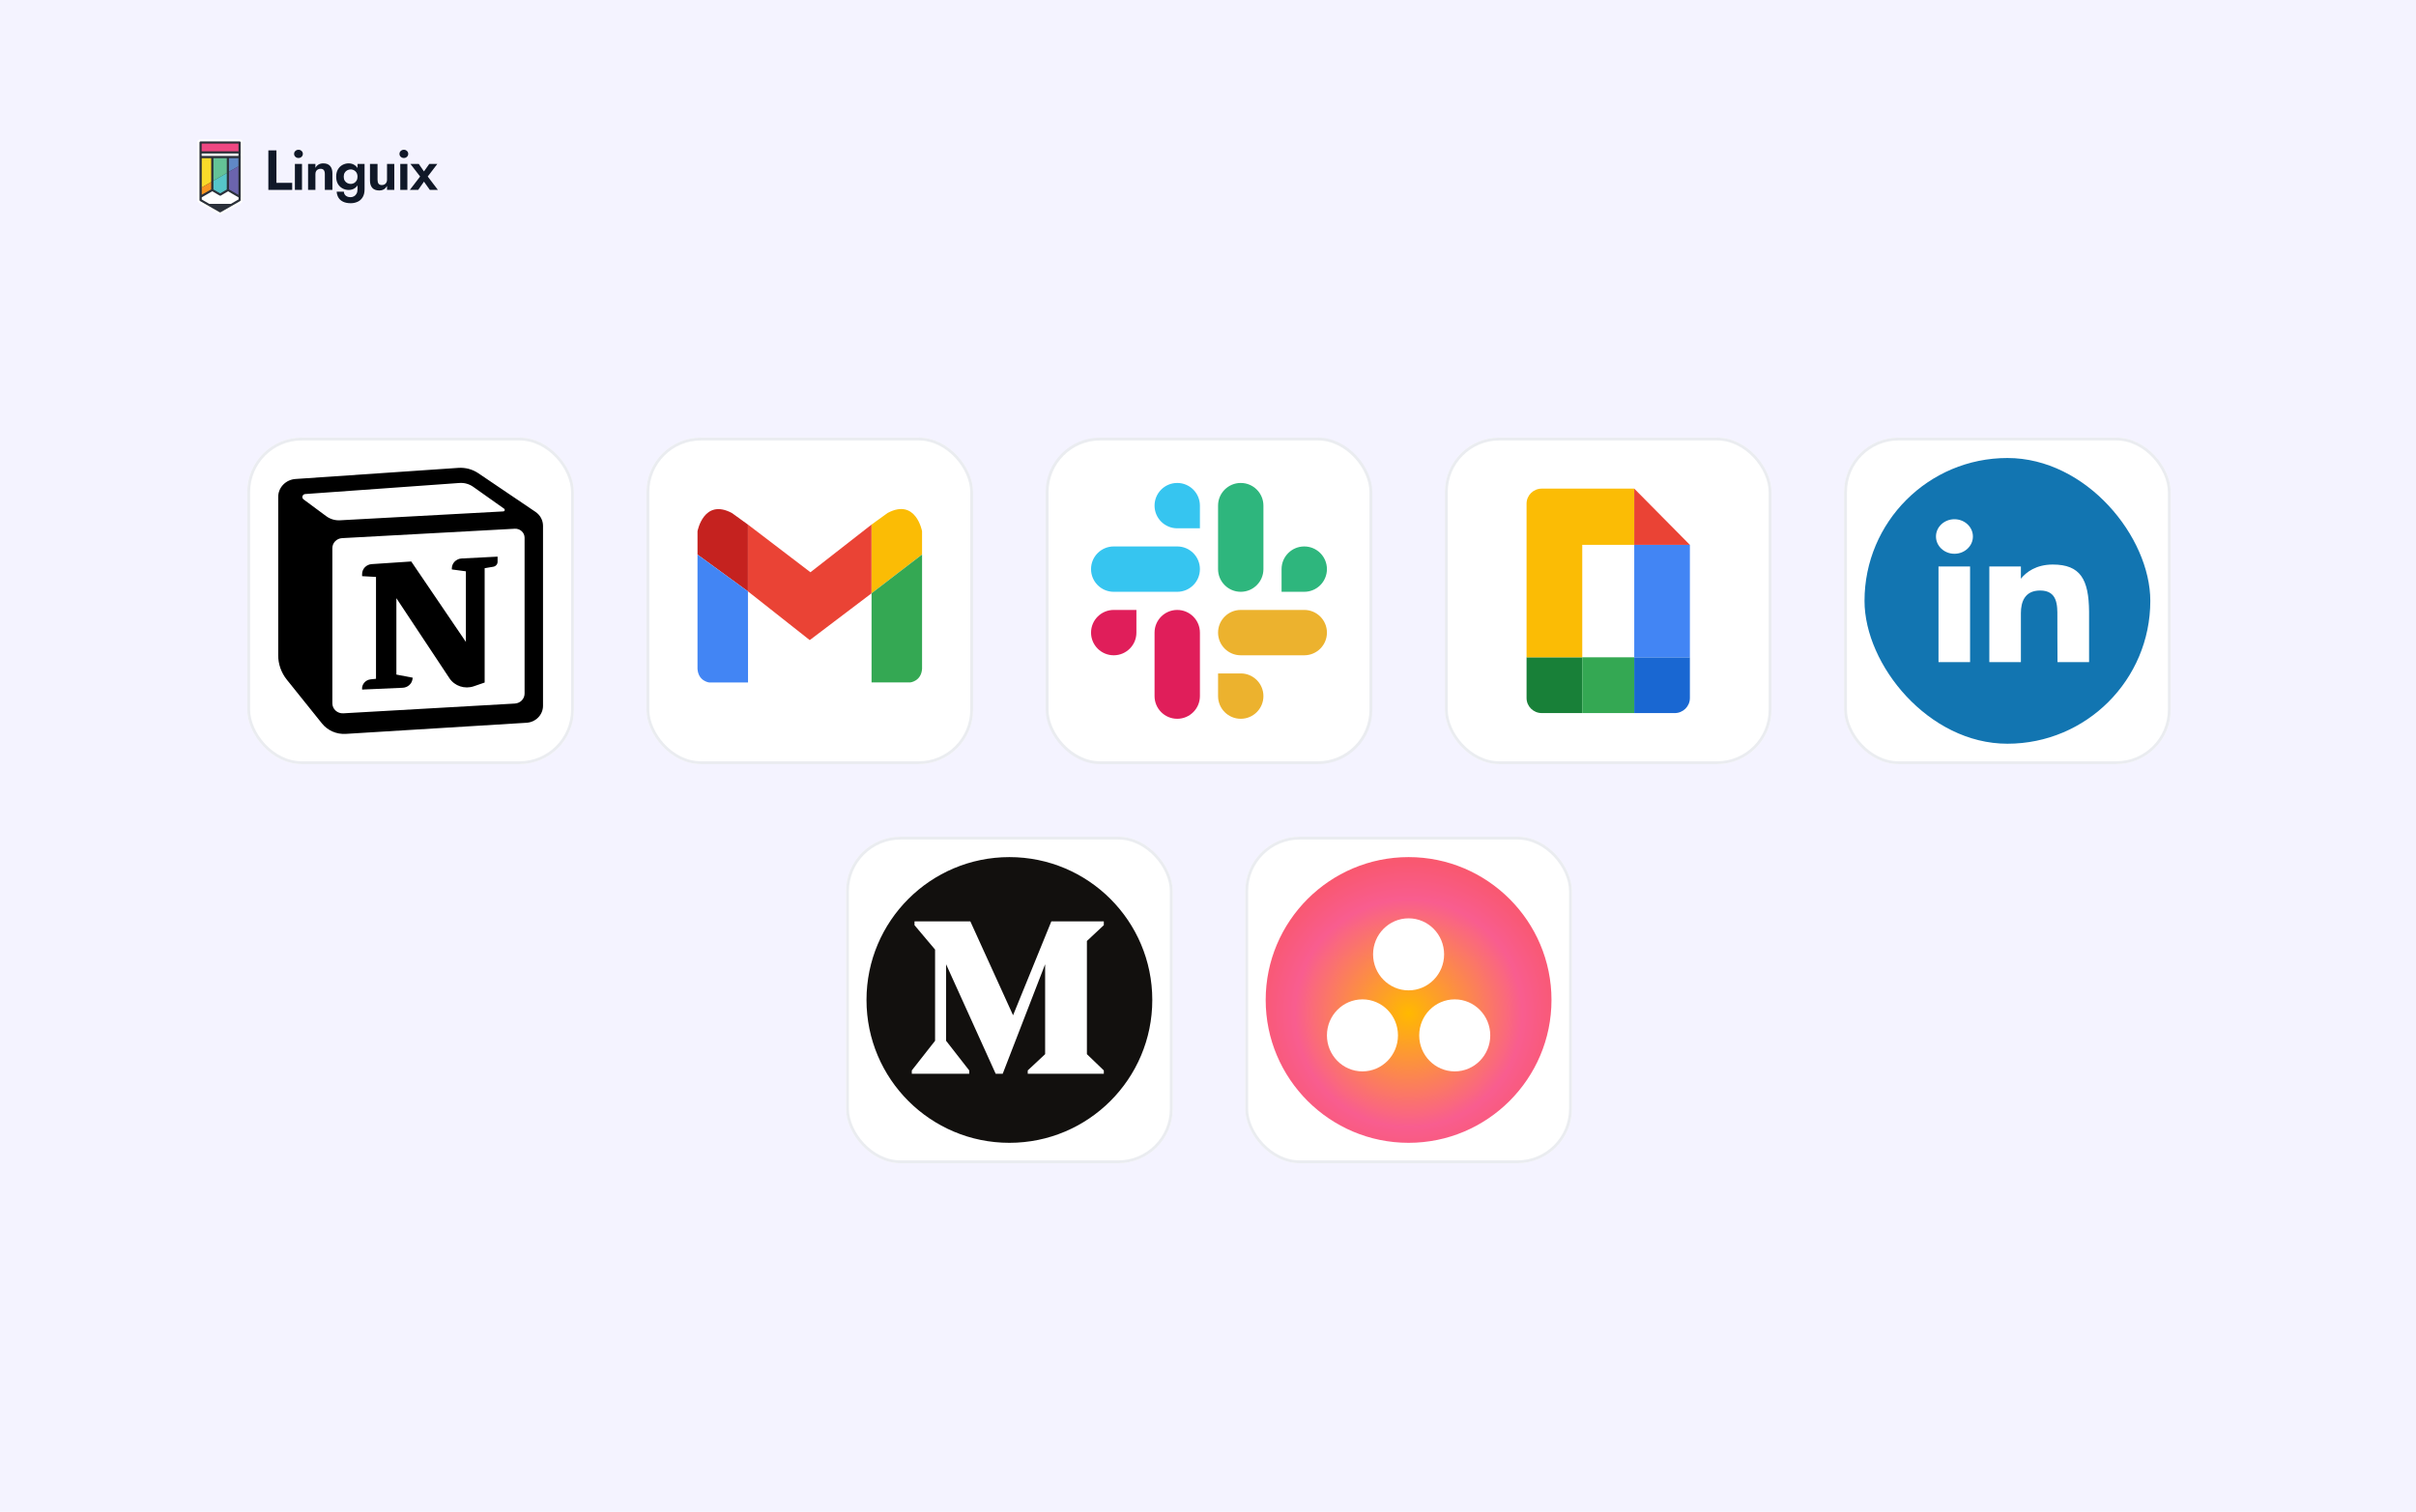 <svg width="850" height="532" viewBox="0 0 850 532" fill="none" xmlns="http://www.w3.org/2000/svg">
<rect width="850" height="532" fill="#F4F3FF"/>
<g clip-path="url(#clip0_4257_32384)">
<path d="M84.284 49.772H70.566C70.35 49.772 70.188 49.934 70.188 50.151V70.416C70.188 70.551 70.269 70.686 70.377 70.74L77.249 74.691C77.303 74.718 77.384 74.745 77.439 74.745C77.493 74.745 77.574 74.718 77.628 74.691L84.473 70.767C84.581 70.686 84.662 70.578 84.662 70.443V50.151C84.689 49.934 84.5 49.772 84.284 49.772Z" fill="#2B3039" stroke="white" stroke-width="1.534" stroke-miterlimit="10"/>
<path d="M74.675 55.264H80.167H84.28V53.641H70.562V55.264H74.675Z" fill="white"/>
<path d="M74.675 55.264H70.562V66.222L74.675 63.841V55.264Z" fill="#F9DA2A"/>
<path d="M70.562 50.151H84.28V53.641H70.562V50.151Z" fill="#EF4882"/>
<path d="M74.672 66.898H74.699L77.459 68.522L80.137 66.898H80.164V60.675L74.672 63.841V66.898Z" fill="#56C5C9"/>
<path d="M74.672 63.841L80.164 60.675V55.264H74.672V63.841Z" fill="#64C297"/>
<path d="M74.675 63.841L70.562 66.222V69.225L74.675 66.898V63.841Z" fill="#F89521"/>
<path d="M80.164 55.264V60.675L84.277 58.294V55.264H80.164Z" fill="#6088C5"/>
<path d="M80.164 66.898L84.277 69.252V58.295L80.164 60.675V66.898Z" fill="#6B64AD"/>
<path d="M80.167 66.898H80.14L77.462 68.522L74.702 66.898H74.675L70.562 69.225V70.415L73.512 72.12H81.331L84.28 70.415V69.252L80.167 66.898Z" fill="white"/>
<path d="M84.284 49.772H70.566C70.35 49.772 70.188 49.934 70.188 50.151V70.416C70.188 70.551 70.269 70.686 70.377 70.74L77.249 74.691C77.303 74.718 77.384 74.745 77.439 74.745C77.493 74.745 77.574 74.718 77.628 74.691L84.473 70.767C84.581 70.686 84.662 70.578 84.662 70.443V50.151C84.689 49.934 84.5 49.772 84.284 49.772ZM77.466 68.062L75.085 66.682V55.67H79.792V66.682L77.466 68.062ZM70.945 54.886V54.02H83.878V54.886H70.945ZM70.945 55.67H74.3V66.655L70.972 68.549V55.67H70.945ZM80.55 55.67H83.878V68.576L80.55 66.655V55.67ZM83.905 50.529V53.235H70.945V50.529H83.905ZM81.226 71.741H73.624L70.972 70.199V69.442L74.652 67.331H74.706L77.276 68.819C77.303 68.819 77.303 68.819 77.33 68.846C77.357 68.846 77.384 68.873 77.411 68.873H77.574C77.601 68.873 77.628 68.846 77.655 68.846C77.682 68.846 77.682 68.846 77.709 68.819L80.225 67.331H80.252L83.932 69.469V70.172L81.226 71.741Z" fill="#2B3039"/>
</g>
<path d="M94.414 52.922V66.827H102.797V64.344H97.255V52.922H94.414Z" fill="#101828"/>
<path d="M103.471 54.154C103.471 54.564 103.623 54.908 103.928 55.187C104.232 55.465 104.596 55.604 105.02 55.604C105.444 55.604 105.801 55.465 106.093 55.187C106.397 54.908 106.55 54.564 106.55 54.154C106.55 53.73 106.397 53.385 106.093 53.12C105.801 52.842 105.444 52.703 105.02 52.703C104.596 52.703 104.232 52.842 103.928 53.12C103.623 53.385 103.471 53.73 103.471 54.154ZM103.749 57.69V66.827H106.252V57.69H103.749Z" fill="#101828"/>
<path d="M114.287 61.265V66.827H116.949V60.987C116.949 59.888 116.684 59.034 116.154 58.425C115.624 57.802 114.817 57.491 113.731 57.491C113.082 57.491 112.525 57.63 112.062 57.908C111.612 58.173 111.248 58.564 110.969 59.08V57.69H108.387V66.827H110.969V61.265C110.969 60.881 111.042 60.55 111.188 60.272C111.334 59.994 111.545 59.782 111.824 59.636C112.102 59.477 112.42 59.398 112.777 59.398C113.307 59.398 113.691 59.557 113.929 59.875C114.168 60.193 114.287 60.656 114.287 61.265Z" fill="#101828"/>
<path d="M118.45 67.463C118.503 68.258 118.715 68.96 119.086 69.569C119.47 70.191 120.02 70.668 120.735 70.999C121.45 71.343 122.337 71.516 123.397 71.516C124.271 71.516 125.079 71.343 125.82 70.999C126.562 70.668 127.151 70.138 127.588 69.41C128.039 68.681 128.264 67.754 128.264 66.629V57.69H125.781V66.629C125.781 67.251 125.661 67.768 125.423 68.178C125.198 68.589 124.893 68.893 124.509 69.092C124.138 69.291 123.741 69.39 123.317 69.39C122.854 69.39 122.45 69.311 122.106 69.152C121.761 68.993 121.49 68.768 121.291 68.476C121.093 68.198 120.987 67.86 120.973 67.463H118.45ZM118.272 62.179C118.272 63.185 118.477 64.04 118.887 64.742C119.298 65.43 119.841 65.953 120.516 66.311C121.192 66.668 121.907 66.847 122.662 66.847C123.43 66.847 124.105 66.668 124.688 66.311C125.284 65.94 125.748 65.404 126.079 64.702C126.423 64 126.595 63.159 126.595 62.179C126.595 61.186 126.423 60.345 126.079 59.656C125.748 58.954 125.284 58.418 124.688 58.047C124.105 57.676 123.43 57.491 122.662 57.491C121.907 57.491 121.192 57.67 120.516 58.027C119.841 58.385 119.298 58.914 118.887 59.616C118.477 60.305 118.272 61.159 118.272 62.179ZM120.934 62.179C120.934 61.623 121.046 61.159 121.271 60.788C121.496 60.404 121.801 60.113 122.185 59.914C122.569 59.716 122.98 59.616 123.417 59.616C123.708 59.616 123.993 59.676 124.271 59.795C124.549 59.901 124.801 60.06 125.026 60.272C125.264 60.484 125.45 60.749 125.582 61.067C125.714 61.384 125.781 61.755 125.781 62.179C125.781 62.735 125.661 63.205 125.423 63.589C125.198 63.96 124.9 64.245 124.529 64.444C124.172 64.629 123.801 64.722 123.417 64.722C122.98 64.722 122.569 64.622 122.185 64.424C121.801 64.225 121.496 63.94 121.271 63.569C121.046 63.185 120.934 62.722 120.934 62.179Z" fill="#101828"/>
<path d="M132.826 63.252V57.69H130.164V63.53C130.164 64.616 130.429 65.47 130.959 66.092C131.502 66.715 132.316 67.026 133.402 67.026C134.051 67.026 134.601 66.894 135.051 66.629C135.501 66.351 135.872 65.953 136.163 65.437V66.827H138.726V57.69H136.163V63.252C136.163 63.636 136.084 63.967 135.925 64.245C135.779 64.523 135.567 64.742 135.289 64.9C135.024 65.046 134.706 65.119 134.336 65.119C133.806 65.119 133.422 64.96 133.183 64.642C132.945 64.311 132.826 63.848 132.826 63.252Z" fill="#101828"/>
<path d="M140.545 54.154C140.545 54.564 140.698 54.908 141.002 55.187C141.307 55.465 141.671 55.604 142.095 55.604C142.519 55.604 142.876 55.465 143.168 55.187C143.472 54.908 143.624 54.564 143.624 54.154C143.624 53.73 143.472 53.385 143.168 53.12C142.876 52.842 142.519 52.703 142.095 52.703C141.671 52.703 141.307 52.842 141.002 53.12C140.698 53.385 140.545 53.73 140.545 54.154ZM140.823 57.69V66.827H143.326V57.69H140.823Z" fill="#101828"/>
<path d="M151.024 57.69L149.157 60.331L147.329 57.69H144.389L147.806 62.119L144.19 66.827H147.13L149.157 63.927L151.222 66.827H154.063L150.487 62.119L153.865 57.69H151.024Z" fill="#101828"/>
<g clip-path="url(#clip1_4257_32384)">
<rect x="87" y="154" width="114.912" height="114.912" rx="19.152" fill="white"/>
<path fill-rule="evenodd" clip-rule="evenodd" d="M107.529 258.921L95.178 243.535C92.207 239.833 90.594 235.281 90.594 230.596V174.882C90.594 167.864 96.209 162.04 103.452 161.546L160.734 157.635C164.895 157.351 169.031 158.457 172.45 160.768L192.576 174.375C196.178 176.811 198.324 180.792 198.324 185.042V248.383C198.324 255.251 192.803 260.938 185.711 261.374L122.135 265.288C116.475 265.636 111.005 263.252 107.529 258.921Z" fill="white"/>
<path d="M127.396 202.761V202.032C127.396 200.183 128.877 198.649 130.785 198.522L144.687 197.594L163.913 225.905V201.057L158.964 200.397V200.051C158.964 198.18 160.479 196.637 162.412 196.538L175.061 195.89V197.71C175.061 198.564 174.425 199.295 173.555 199.443L170.511 199.958V240.197L166.69 241.511C163.499 242.609 159.946 241.434 158.119 238.677L139.454 210.512V237.394L145.199 238.493L145.119 239.026C144.868 240.695 143.427 241.958 141.684 242.035L127.396 242.671C127.207 240.876 128.552 239.27 130.408 239.075L132.287 238.878V203.036L127.396 202.761Z" fill="black"/>
<path fill-rule="evenodd" clip-rule="evenodd" d="M161.247 164.654L103.966 168.565C100.535 168.799 97.875 171.557 97.875 174.882V230.596C97.875 233.719 98.95 236.754 100.931 239.222L113.282 254.608C115.279 257.096 118.421 258.466 121.673 258.265L185.249 254.352C188.507 254.151 191.044 251.539 191.044 248.383V185.042C191.044 183.089 190.058 181.26 188.403 180.141L168.277 166.534C166.226 165.147 163.744 164.483 161.247 164.654ZM106.806 175.751C106.01 175.161 106.389 173.932 107.39 173.86L161.633 169.97C163.361 169.846 165.078 170.322 166.476 171.312L177.36 179.023C177.773 179.315 177.579 179.947 177.067 179.975L119.624 183.099C117.886 183.194 116.17 182.683 114.787 181.66L106.806 175.751ZM116.93 192.893C116.93 191.027 118.437 189.485 120.365 189.38L181.099 186.073C182.978 185.971 184.56 187.415 184.56 189.234V244.081C184.56 245.944 183.057 247.484 181.133 247.593L120.784 251.027C118.693 251.146 116.93 249.539 116.93 247.515V192.893Z" fill="black"/>
</g>
<rect x="87.5" y="154.5" width="113.912" height="113.912" rx="18.652" stroke="#EAECF0"/>
<g clip-path="url(#clip2_4257_32384)">
<rect x="227.445" y="154" width="114.912" height="114.912" rx="19.152" fill="white"/>
<path d="M234.625 196.932C234.625 184.419 234.625 178.162 237.06 173.382C239.203 169.178 242.621 165.76 246.825 163.617C251.605 161.182 257.862 161.182 270.375 161.182H299.423C311.937 161.182 318.193 161.182 322.973 163.617C327.177 165.76 330.596 169.178 332.738 173.382C335.173 178.162 335.173 184.419 335.173 196.932V225.98C335.173 238.494 335.173 244.75 332.738 249.53C330.596 253.734 327.177 257.153 322.973 259.295C318.193 261.73 311.937 261.73 299.423 261.73H270.375C257.862 261.73 251.605 261.73 246.825 259.295C242.621 257.153 239.203 253.734 237.06 249.53C234.625 244.75 234.625 238.494 234.625 225.98V196.932Z" fill="white"/>
<path d="M306.632 184.606L285.132 201.385L263.141 184.606V184.61L263.167 184.633V208.128L284.884 225.269L306.632 208.79V184.606Z" fill="#EA4335"/>
<path d="M312.279 180.524L306.633 184.606V208.79L324.399 195.149V186.932C324.399 186.932 322.243 175.196 312.279 180.524Z" fill="#FBBC05"/>
<path d="M306.633 208.79V240.157H320.25C320.25 240.157 324.125 239.758 324.404 235.341V195.15L306.633 208.79Z" fill="#34A853"/>
<path d="M263.168 240.184V208.128L263.141 208.105L263.168 240.184Z" fill="#C5221F"/>
<path d="M263.138 184.611L257.523 180.552C247.559 175.224 245.398 186.955 245.398 186.955V195.172L263.138 208.105V184.611Z" fill="#C5221F"/>
<path d="M263.141 184.61V208.105L263.168 208.128V184.633L263.141 184.61Z" fill="#C5221F"/>
<path d="M245.398 195.177V235.368C245.673 239.79 249.552 240.184 249.552 240.184H263.169L263.138 208.105L245.398 195.177Z" fill="#4285F4"/>
</g>
<rect x="227.945" y="154.5" width="113.912" height="113.912" rx="18.652" stroke="#EAECF0"/>
<rect x="368.398" y="154.5" width="113.912" height="113.912" rx="18.652" fill="white"/>
<path d="M458.864 208.263C463.271 208.263 466.843 204.691 466.843 200.284C466.843 195.877 463.27 192.305 458.863 192.305C454.456 192.305 450.883 195.878 450.883 200.285V208.263H458.864ZM436.519 208.263C440.926 208.263 444.499 204.691 444.499 200.283V177.941C444.499 173.533 440.926 169.961 436.519 169.961C432.112 169.961 428.539 173.533 428.539 177.941V200.283C428.539 204.691 432.112 208.263 436.519 208.263Z" fill="#2EB67D"/>
<path d="M391.832 214.649C387.425 214.649 383.852 218.221 383.852 222.628C383.852 227.035 387.425 230.608 391.832 230.608C396.239 230.608 399.812 227.035 399.812 222.628V214.649H391.832ZM414.176 214.649C409.769 214.649 406.196 218.222 406.196 222.629V244.972C406.196 249.379 409.769 252.952 414.176 252.952C418.583 252.952 422.156 249.379 422.156 244.972V222.629C422.156 218.222 418.583 214.649 414.176 214.649Z" fill="#E01E5A"/>
<path d="M428.541 244.973C428.541 249.38 432.114 252.952 436.52 252.952C440.927 252.952 444.5 249.379 444.5 244.973C444.5 240.565 440.927 236.992 436.52 236.992L428.541 236.992L428.541 244.973ZM428.541 222.628C428.541 227.035 432.114 230.608 436.521 230.608L458.864 230.608C463.271 230.608 466.844 227.035 466.844 222.628C466.844 218.221 463.271 214.648 458.864 214.648L436.521 214.648C432.114 214.648 428.541 218.221 428.541 222.628Z" fill="#ECB22E"/>
<path d="M422.154 177.939C422.154 173.533 418.582 169.96 414.175 169.96C409.768 169.96 406.196 173.533 406.196 177.94C406.196 182.347 409.768 185.92 414.176 185.92L422.154 185.92L422.154 177.939ZM422.154 200.284C422.154 195.877 418.581 192.304 414.174 192.304L391.832 192.304C387.424 192.304 383.852 195.877 383.852 200.284C383.852 204.691 387.424 208.264 391.832 208.264L414.174 208.264C418.581 208.264 422.154 204.691 422.154 200.284Z" fill="#36C5F0"/>
<rect x="368.398" y="154.5" width="113.912" height="113.912" rx="18.652" stroke="#EAECF0"/>
<g clip-path="url(#clip3_4257_32384)">
<rect x="508.344" y="154" width="114.912" height="114.912" rx="19.152" fill="white"/>
<path d="M515.523 196.932C515.523 184.419 515.523 178.162 517.959 173.382C520.101 169.178 523.519 165.76 527.723 163.617C532.503 161.182 538.76 161.182 551.274 161.182H580.321C592.835 161.182 599.092 161.182 603.872 163.617C608.076 165.76 611.494 169.178 613.636 173.382C616.072 178.162 616.072 184.419 616.072 196.932V225.98C616.072 238.494 616.072 244.75 613.636 249.53C611.494 253.734 608.076 257.153 603.872 259.295C599.092 261.73 592.835 261.73 580.321 261.73H551.274C538.76 261.73 532.503 261.73 527.723 259.295C523.519 257.153 520.101 253.734 517.959 249.53C515.523 244.75 515.523 238.494 515.523 225.98V196.932Z" fill="white"/>
<path d="M537.078 231.309V245.651C537.078 248.575 539.473 250.945 542.423 250.945H556.669V231.309H537.078Z" fill="#188038"/>
<path d="M574.961 250.949H589.194C592.144 250.949 594.539 248.579 594.539 245.656V231.309H574.961V250.949Z" fill="#1967D2"/>
<path d="M574.947 231.309H556.664V250.949H574.947V231.309Z" fill="#34A853"/>
<path d="M542.423 171.955C539.473 171.955 537.078 174.325 537.078 177.248V231.309H556.669V191.74H574.952V171.955H542.423Z" fill="#FBBC05"/>
<path d="M594.539 191.74H574.961V231.309H594.539V191.74Z" fill="#4285F4"/>
<path d="M574.961 191.74H594.534L574.961 171.955V191.74Z" fill="#EA4335"/>
</g>
<rect x="508.844" y="154.5" width="113.912" height="113.912" rx="18.652" stroke="#EAECF0"/>
<g clip-path="url(#clip4_4257_32384)">
<rect x="648.797" y="154" width="114.912" height="114.912" rx="19.152" fill="white"/>
<rect x="655.977" y="161.182" width="100.548" height="100.548" rx="50.274" fill="#1275B1"/>
<path d="M694.111 188.805C694.111 192.161 691.203 194.881 687.614 194.881C684.026 194.881 681.117 192.161 681.117 188.805C681.117 185.449 684.026 182.728 687.614 182.728C691.203 182.728 694.111 185.449 694.111 188.805Z" fill="white"/>
<path d="M682.006 199.348H693.112V233.002H682.006V199.348Z" fill="white"/>
<path d="M710.993 199.348H699.887V233.002H710.993C710.993 233.002 710.993 222.407 710.993 215.783C710.993 211.807 712.351 207.813 717.768 207.813C723.89 207.813 723.853 213.016 723.824 217.048C723.787 222.317 723.876 227.694 723.876 233.002H734.982V215.24C734.888 203.898 731.933 198.672 722.21 198.672C716.436 198.672 712.857 201.294 710.993 203.665V199.348Z" fill="white"/>
</g>
<rect x="649.297" y="154.5" width="113.912" height="113.912" rx="18.652" stroke="#EAECF0"/>
<g clip-path="url(#clip5_4257_32384)">
<rect x="297.672" y="294.448" width="114.912" height="114.912" rx="19.152" fill="white"/>
<circle cx="355.126" cy="351.904" r="50.274" fill="#12100E"/>
<path d="M328.981 366.268L320.789 376.704V377.883H340.988V376.704L332.853 366.268V339.336L350.303 377.883H352.771L367.697 339.336V370.981L361.581 376.704V377.883H388.345V376.704L382.397 370.981V331.144L388.345 325.589V324.242H369.885L356.419 357.291L341.381 324.242H321.743V325.589L328.981 334.173V366.268Z" fill="white"/>
</g>
<rect x="298.172" y="294.948" width="113.912" height="113.912" rx="18.652" stroke="#EAECF0"/>
<g clip-path="url(#clip6_4257_32384)">
<rect x="438.117" y="294.448" width="114.912" height="114.912" rx="19.152" fill="white"/>
<path d="M495.571 301.63C467.842 301.63 445.297 324.175 445.297 351.904C445.297 379.633 467.842 402.178 495.571 402.178C523.3 402.178 545.845 379.633 545.845 351.904C545.845 324.175 523.3 301.63 495.571 301.63Z" fill="url(#paint0_radial_4257_32384)"/>
<path d="M511.804 351.693C504.903 351.693 499.309 357.367 499.309 364.366C499.309 371.367 504.903 377.041 511.804 377.041C518.705 377.041 524.3 371.367 524.3 364.366C524.3 357.367 518.705 351.693 511.804 351.693ZM479.339 351.694C472.438 351.694 466.844 357.367 466.844 364.367C466.844 371.367 472.438 377.041 479.339 377.041C486.241 377.041 491.836 371.367 491.836 364.367C491.836 357.367 486.241 351.694 479.339 351.694ZM508.067 335.85C508.067 342.85 502.473 348.525 495.572 348.525C488.671 348.525 483.076 342.85 483.076 335.85C483.076 328.851 488.671 323.176 495.572 323.176C502.473 323.176 508.067 328.851 508.067 335.85Z" fill="white"/>
</g>
<rect x="438.617" y="294.948" width="113.912" height="113.912" rx="18.652" stroke="#EAECF0"/>
<defs>
<radialGradient id="paint0_radial_4257_32384" cx="0" cy="0" r="1" gradientUnits="userSpaceOnUse" gradientTransform="translate(495.571 356.582) scale(66.627)">
<stop stop-color="#FFB900"/>
<stop offset="0.6" stop-color="#F95D8F"/>
<stop offset="0.999" stop-color="#F95353"/>
</radialGradient>
<clipPath id="clip0_4257_32384">
<rect width="27.056" height="27.056" fill="white" transform="translate(63.75 48.581)"/>
</clipPath>
<clipPath id="clip1_4257_32384">
<rect x="87" y="154" width="114.912" height="114.912" rx="19.152" fill="white"/>
</clipPath>
<clipPath id="clip2_4257_32384">
<rect x="227.445" y="154" width="114.912" height="114.912" rx="19.152" fill="white"/>
</clipPath>
<clipPath id="clip3_4257_32384">
<rect x="508.344" y="154" width="114.912" height="114.912" rx="19.152" fill="white"/>
</clipPath>
<clipPath id="clip4_4257_32384">
<rect x="648.797" y="154" width="114.912" height="114.912" rx="19.152" fill="white"/>
</clipPath>
<clipPath id="clip5_4257_32384">
<rect x="297.672" y="294.448" width="114.912" height="114.912" rx="19.152" fill="white"/>
</clipPath>
<clipPath id="clip6_4257_32384">
<rect x="438.117" y="294.448" width="114.912" height="114.912" rx="19.152" fill="white"/>
</clipPath>
</defs>
</svg>
